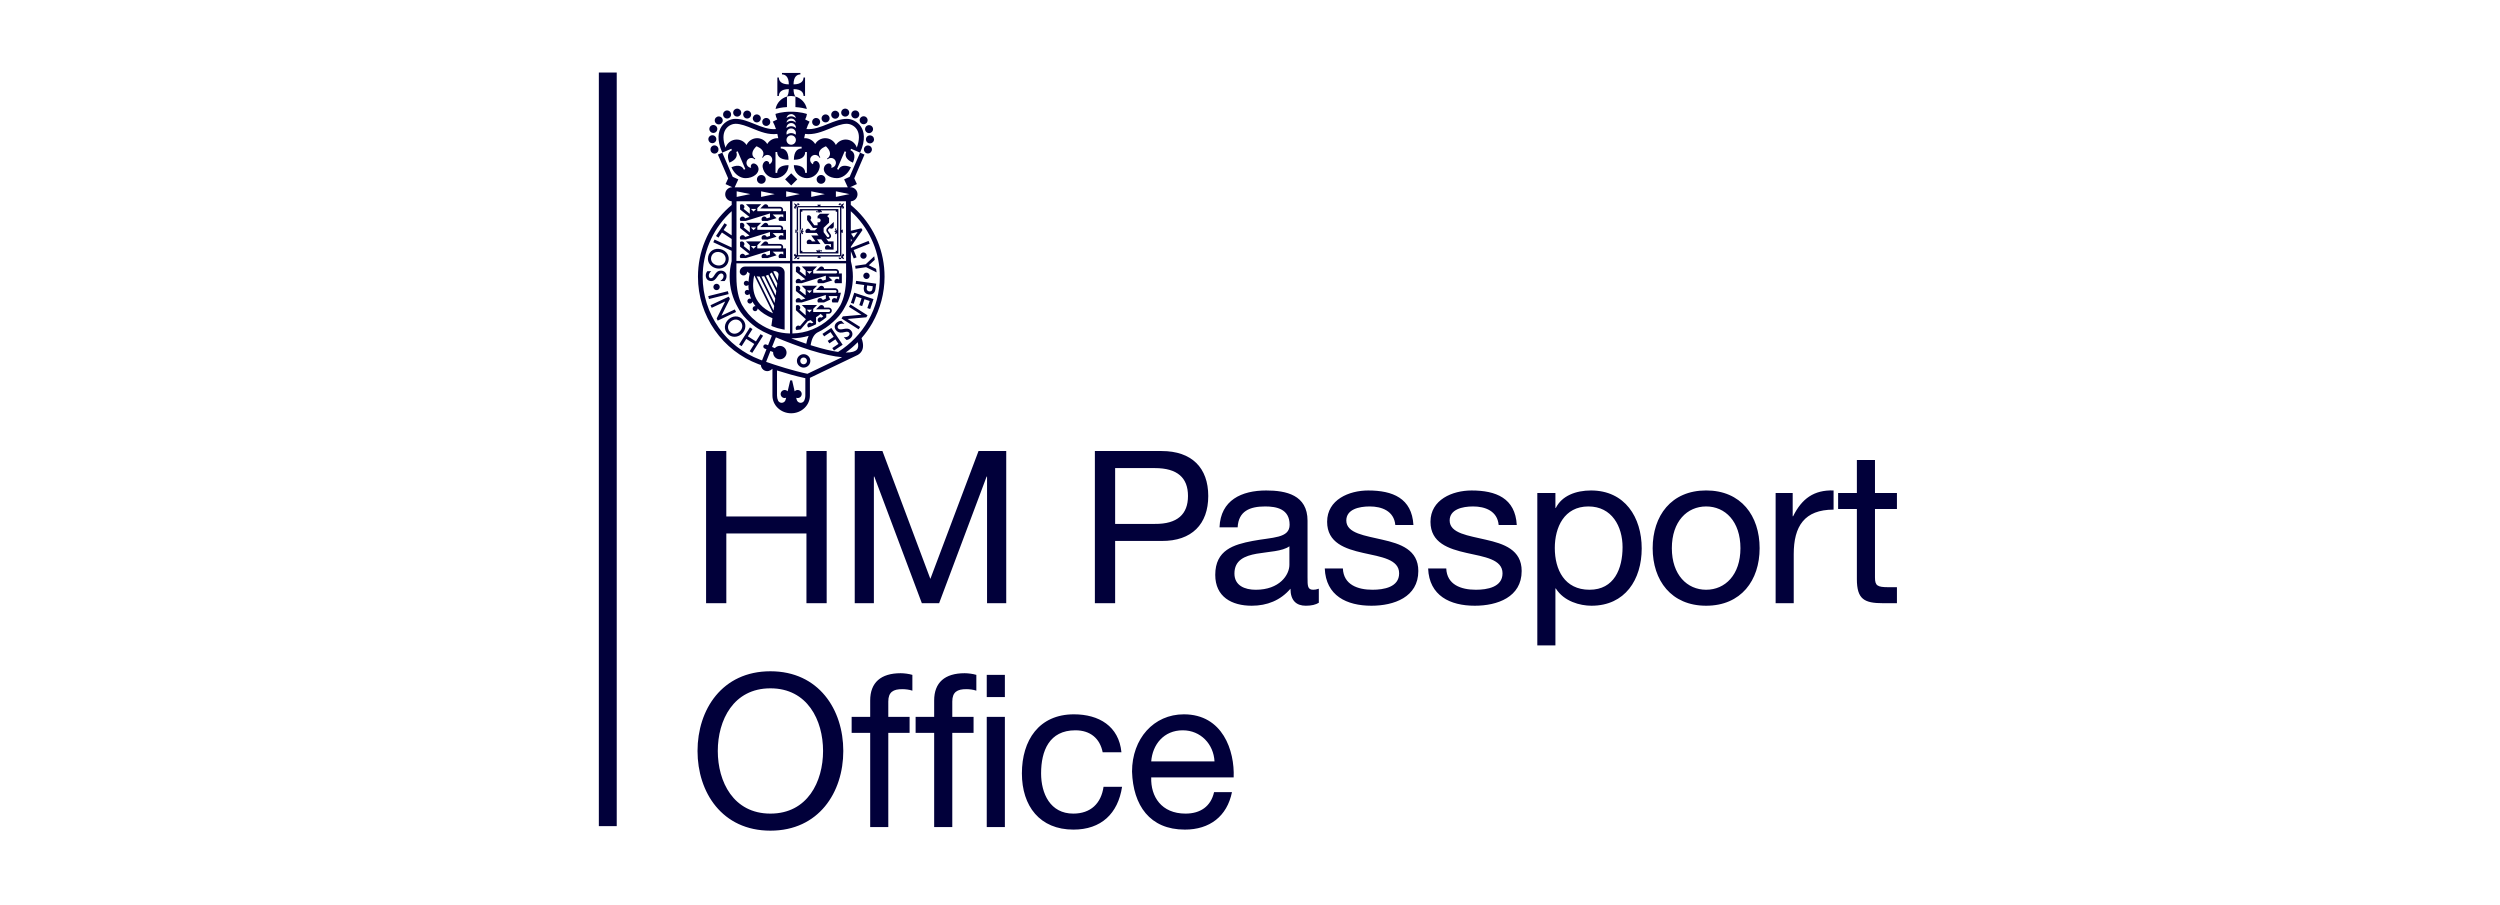 <svg width="199" height="72" viewBox="0 0 199 72" fill="none" xmlns="http://www.w3.org/2000/svg" style="filter: brightness(0) invert(1);">
<g clip-path="url(#clip0_1912_40236)">
<path d="M47.668 65.762H49.092V5.775H47.668V65.762Z" fill="#01003A"/>
<path d="M63.819 18.188C63.827 18.196 63.834 18.206 63.834 18.215C63.834 18.22 63.833 18.224 63.831 18.229C63.83 18.233 63.827 18.237 63.824 18.24C63.821 18.243 63.817 18.246 63.813 18.247C63.809 18.249 63.804 18.25 63.8 18.25C63.795 18.25 63.79 18.249 63.786 18.247C63.782 18.246 63.778 18.243 63.775 18.24C63.772 18.237 63.769 18.233 63.767 18.229C63.766 18.224 63.765 18.22 63.765 18.215V18.25C63.765 18.294 63.8 18.331 63.841 18.331C63.863 18.331 63.883 18.322 63.898 18.307C63.913 18.292 63.922 18.271 63.922 18.25C63.921 18.229 63.913 18.209 63.898 18.194C63.883 18.18 63.862 18.171 63.841 18.171C63.841 18.171 63.839 18.174 63.836 18.174L63.819 18.188ZM63.819 18.628C63.827 18.62 63.834 18.611 63.834 18.601C63.834 18.596 63.833 18.592 63.831 18.587C63.83 18.583 63.827 18.579 63.824 18.576C63.821 18.573 63.817 18.57 63.813 18.569C63.809 18.567 63.804 18.566 63.8 18.566C63.78 18.566 63.765 18.581 63.765 18.599V18.566C63.765 18.522 63.8 18.488 63.841 18.488C63.885 18.488 63.922 18.522 63.922 18.566C63.921 18.587 63.913 18.607 63.898 18.622C63.883 18.637 63.862 18.645 63.841 18.645C63.841 18.645 63.839 18.642 63.836 18.642L63.819 18.628ZM63.971 18.429V18.39L63.844 18.328V18.488L63.971 18.429ZM63.716 18.257H63.849V18.564H63.716V18.257ZM63.311 18.407V18.267L63.475 18.338L63.478 18.407L63.481 18.422L63.527 18.397L63.486 18.436L63.495 18.444L63.476 18.473L63.311 18.547L63.311 18.407ZM66.574 18.189C66.566 18.195 66.562 18.205 66.561 18.215C66.561 18.22 66.562 18.224 66.564 18.229C66.566 18.233 66.568 18.237 66.571 18.24C66.575 18.243 66.578 18.246 66.583 18.247C66.587 18.249 66.591 18.25 66.596 18.25C66.6 18.25 66.605 18.249 66.609 18.247C66.613 18.246 66.617 18.243 66.62 18.24C66.624 18.237 66.626 18.233 66.628 18.229C66.629 18.224 66.63 18.22 66.63 18.215V18.25C66.63 18.26 66.629 18.271 66.625 18.28C66.621 18.29 66.615 18.299 66.608 18.307C66.6 18.314 66.592 18.32 66.582 18.324C66.573 18.328 66.562 18.331 66.552 18.331C66.531 18.33 66.511 18.321 66.496 18.306C66.481 18.291 66.473 18.271 66.473 18.25C66.473 18.208 66.51 18.171 66.552 18.171C66.554 18.171 66.557 18.174 66.559 18.174L66.574 18.189ZM66.574 18.628C66.566 18.621 66.562 18.611 66.561 18.601C66.561 18.596 66.562 18.592 66.564 18.587C66.566 18.583 66.568 18.579 66.571 18.576C66.575 18.573 66.578 18.57 66.583 18.569C66.587 18.567 66.591 18.566 66.596 18.566C66.615 18.566 66.63 18.581 66.63 18.599V18.566C66.63 18.556 66.628 18.546 66.624 18.536C66.621 18.527 66.615 18.518 66.608 18.511C66.6 18.503 66.591 18.497 66.582 18.494C66.572 18.49 66.562 18.488 66.552 18.488C66.531 18.488 66.511 18.496 66.496 18.511C66.482 18.526 66.473 18.546 66.473 18.566C66.473 18.608 66.51 18.645 66.552 18.645C66.554 18.645 66.557 18.642 66.559 18.642L66.574 18.628ZM66.421 18.429V18.39L66.552 18.328V18.488L66.421 18.429ZM66.679 18.257H66.547V18.564H66.679V18.257ZM67.084 18.407V18.267L66.92 18.338L66.917 18.407L66.915 18.422L66.866 18.397L66.907 18.436L66.9 18.444L66.92 18.473L67.084 18.547L67.084 18.407ZM65.415 20.013C65.412 20.009 65.408 20.006 65.403 20.003C65.398 20.001 65.393 20 65.388 20C65.379 20.001 65.371 20.005 65.364 20.011C65.358 20.017 65.354 20.026 65.354 20.035C65.353 20.039 65.354 20.044 65.356 20.048C65.358 20.052 65.36 20.056 65.363 20.059C65.367 20.062 65.37 20.065 65.375 20.067C65.379 20.068 65.383 20.069 65.388 20.069H65.354C65.343 20.069 65.333 20.067 65.323 20.063C65.314 20.059 65.305 20.054 65.298 20.046C65.29 20.039 65.284 20.03 65.281 20.021C65.277 20.011 65.275 20.001 65.275 19.99C65.275 19.98 65.277 19.97 65.281 19.96C65.285 19.951 65.29 19.942 65.298 19.934C65.305 19.927 65.314 19.921 65.323 19.918C65.333 19.914 65.343 19.912 65.354 19.912C65.364 19.912 65.374 19.914 65.384 19.918C65.393 19.921 65.402 19.927 65.409 19.934C65.417 19.942 65.422 19.951 65.426 19.96C65.43 19.97 65.432 19.98 65.432 19.99V19.998L65.415 20.013ZM64.978 20.013C64.981 20.009 64.984 20.006 64.989 20.003C64.993 20.001 64.998 20 65.002 20C65.022 20 65.039 20.017 65.039 20.035C65.04 20.039 65.039 20.044 65.037 20.048C65.035 20.052 65.033 20.056 65.03 20.059C65.026 20.063 65.022 20.065 65.018 20.067C65.014 20.069 65.009 20.069 65.005 20.069H65.039C65.05 20.069 65.06 20.067 65.07 20.063C65.079 20.059 65.088 20.054 65.095 20.046C65.103 20.039 65.109 20.03 65.112 20.021C65.116 20.011 65.118 20.001 65.118 19.99C65.118 19.98 65.116 19.97 65.112 19.96C65.108 19.951 65.103 19.942 65.095 19.934C65.088 19.927 65.079 19.921 65.07 19.918C65.06 19.914 65.05 19.912 65.039 19.912C65.029 19.912 65.019 19.913 65.009 19.917C64.999 19.921 64.991 19.927 64.983 19.934C64.976 19.942 64.97 19.951 64.966 19.96C64.963 19.97 64.96 19.98 64.961 19.99V19.998L64.978 20.013ZM65.177 19.863H65.216L65.275 19.99H65.118L65.177 19.863ZM65.042 20.12H65.349V19.985H65.042V20.12ZM65.197 20.528H65.336L65.265 20.361L65.199 20.358H65.182L65.209 20.312L65.169 20.351L65.162 20.341L65.13 20.364L65.059 20.528L65.197 20.528ZM64.978 16.804C64.983 16.811 64.993 16.818 65.002 16.818C65.022 16.818 65.037 16.801 65.037 16.782C65.037 16.764 65.022 16.75 65.005 16.747H65.039C65.083 16.747 65.118 16.784 65.118 16.826C65.118 16.836 65.116 16.847 65.112 16.856C65.109 16.866 65.103 16.875 65.096 16.883C65.088 16.89 65.079 16.896 65.07 16.9C65.06 16.904 65.05 16.907 65.039 16.907C65.029 16.907 65.019 16.904 65.009 16.9C64.999 16.896 64.991 16.89 64.983 16.883C64.976 16.875 64.97 16.866 64.966 16.857C64.962 16.847 64.96 16.836 64.961 16.826V16.821L64.978 16.804ZM65.415 16.804C65.408 16.811 65.4 16.818 65.388 16.818C65.368 16.818 65.354 16.801 65.354 16.782C65.354 16.764 65.368 16.75 65.388 16.747H65.354C65.333 16.747 65.313 16.756 65.298 16.77C65.284 16.785 65.275 16.805 65.275 16.826C65.275 16.87 65.309 16.907 65.354 16.907C65.375 16.906 65.394 16.897 65.409 16.882C65.424 16.867 65.432 16.847 65.432 16.826V16.821L65.415 16.804ZM65.216 16.956H65.177L65.118 16.826H65.275L65.216 16.956ZM65.346 16.693H65.039V16.828H65.346V16.693ZM66.974 16.556C66.974 16.544 66.979 16.532 66.987 16.523C66.996 16.514 67.008 16.509 67.02 16.509C67.048 16.509 67.069 16.529 67.069 16.556C67.069 16.563 67.067 16.571 67.063 16.577C67.059 16.584 67.054 16.589 67.047 16.593V16.61C67.06 16.612 67.07 16.617 67.082 16.617C67.109 16.615 67.135 16.603 67.154 16.583C67.173 16.562 67.184 16.536 67.184 16.508C67.184 16.48 67.173 16.453 67.154 16.433C67.135 16.413 67.109 16.401 67.082 16.399C67.068 16.398 67.053 16.401 67.04 16.407C67.027 16.412 67.015 16.42 67.005 16.43C66.995 16.44 66.987 16.452 66.982 16.465C66.977 16.478 66.974 16.492 66.974 16.506V16.558V16.556ZM66.817 16.401C66.844 16.401 66.866 16.379 66.866 16.354C66.866 16.341 66.861 16.329 66.851 16.32C66.842 16.311 66.83 16.305 66.817 16.305C66.809 16.305 66.802 16.307 66.796 16.311C66.79 16.314 66.784 16.319 66.78 16.325H66.765C66.76 16.315 66.758 16.304 66.758 16.293C66.758 16.232 66.807 16.183 66.868 16.183C66.896 16.184 66.922 16.197 66.941 16.217C66.96 16.237 66.97 16.264 66.97 16.292C66.97 16.32 66.96 16.346 66.941 16.367C66.922 16.387 66.896 16.399 66.868 16.401L66.817 16.401ZM66.92 16.426L66.944 16.45L66.942 16.517L67.084 16.497L67.082 16.401L67.185 16.21L67.16 16.185L66.976 16.291H66.868V16.443L66.922 16.423M66.971 20.261C66.971 20.287 66.993 20.31 67.018 20.31C67.031 20.31 67.043 20.305 67.053 20.295C67.062 20.286 67.067 20.274 67.067 20.261C67.067 20.253 67.065 20.246 67.062 20.24C67.059 20.233 67.053 20.228 67.047 20.224V20.207C67.058 20.203 67.069 20.202 67.079 20.201C67.138 20.201 67.187 20.25 67.187 20.309C67.187 20.371 67.138 20.418 67.079 20.418C67.065 20.418 67.051 20.415 67.038 20.41C67.025 20.404 67.013 20.396 67.003 20.386C66.993 20.376 66.985 20.364 66.98 20.351C66.974 20.338 66.971 20.324 66.972 20.309V20.26M66.817 20.415C66.844 20.415 66.863 20.437 66.863 20.464C66.863 20.477 66.858 20.488 66.85 20.497C66.841 20.506 66.829 20.511 66.817 20.511C66.809 20.511 66.802 20.509 66.796 20.506C66.789 20.502 66.784 20.497 66.78 20.491H66.763C66.757 20.508 66.756 20.525 66.759 20.542C66.762 20.559 66.768 20.575 66.778 20.588C66.788 20.602 66.801 20.614 66.817 20.622C66.832 20.629 66.849 20.634 66.866 20.634C66.894 20.632 66.919 20.619 66.938 20.599C66.957 20.579 66.968 20.552 66.968 20.524C66.968 20.497 66.957 20.47 66.938 20.45C66.919 20.429 66.894 20.417 66.866 20.415L66.814 20.418C66.814 20.418 66.814 20.415 66.817 20.415M66.92 20.39L66.944 20.366L66.939 20.3L67.082 20.322L67.079 20.415L67.183 20.607L67.158 20.631L66.976 20.526H66.868V20.373L66.92 20.395M63.421 20.261C63.421 20.274 63.416 20.286 63.407 20.295C63.398 20.305 63.385 20.31 63.372 20.31C63.345 20.31 63.326 20.287 63.326 20.261C63.326 20.246 63.333 20.231 63.345 20.224V20.207C63.329 20.201 63.312 20.2 63.295 20.203C63.278 20.205 63.262 20.212 63.248 20.222C63.234 20.232 63.223 20.245 63.215 20.261C63.207 20.276 63.203 20.293 63.203 20.31C63.203 20.371 63.252 20.417 63.311 20.417C63.372 20.417 63.421 20.371 63.421 20.309V20.261ZM63.576 20.415C63.563 20.415 63.55 20.421 63.541 20.43C63.532 20.439 63.527 20.451 63.527 20.464C63.527 20.489 63.549 20.511 63.576 20.511C63.583 20.511 63.59 20.509 63.597 20.506C63.603 20.502 63.609 20.497 63.613 20.491H63.63C63.635 20.508 63.637 20.525 63.634 20.542C63.631 20.559 63.624 20.575 63.614 20.588C63.605 20.602 63.591 20.614 63.576 20.622C63.561 20.629 63.544 20.634 63.527 20.634C63.499 20.632 63.473 20.619 63.454 20.599C63.435 20.579 63.425 20.552 63.425 20.524C63.425 20.497 63.435 20.47 63.454 20.45C63.473 20.429 63.499 20.417 63.527 20.415L63.576 20.418V20.415M63.473 20.39L63.448 20.366L63.451 20.3L63.311 20.322V20.415L63.208 20.607L63.232 20.631L63.417 20.526H63.525V20.373L63.473 20.395M63.421 16.556C63.421 16.529 63.399 16.509 63.372 16.509C63.366 16.509 63.36 16.51 63.354 16.512C63.349 16.515 63.343 16.518 63.339 16.522C63.335 16.527 63.331 16.532 63.329 16.538C63.327 16.543 63.325 16.549 63.326 16.556C63.326 16.573 63.333 16.585 63.345 16.593V16.61C63.336 16.612 63.323 16.617 63.311 16.617C63.283 16.615 63.257 16.603 63.238 16.583C63.219 16.562 63.209 16.536 63.209 16.508C63.209 16.48 63.219 16.453 63.238 16.433C63.257 16.413 63.283 16.401 63.311 16.399C63.373 16.399 63.421 16.448 63.421 16.506V16.558V16.556ZM63.576 16.401C63.549 16.401 63.527 16.379 63.527 16.354C63.527 16.341 63.532 16.329 63.542 16.32C63.551 16.311 63.563 16.305 63.576 16.305C63.591 16.305 63.605 16.312 63.613 16.325H63.63C63.635 16.309 63.637 16.291 63.634 16.274C63.631 16.258 63.624 16.242 63.614 16.228C63.605 16.214 63.591 16.203 63.576 16.195C63.561 16.187 63.544 16.183 63.527 16.183C63.5 16.185 63.474 16.197 63.456 16.218C63.437 16.238 63.427 16.264 63.427 16.292C63.427 16.319 63.437 16.346 63.456 16.366C63.474 16.386 63.5 16.399 63.527 16.401H63.576ZM63.473 16.425L63.448 16.45L63.451 16.516L63.311 16.497V16.401L63.208 16.209L63.232 16.185L63.417 16.291H63.525V16.443L63.473 16.423M65.199 16.291H65.059L65.13 16.457H65.197L65.214 16.46L65.187 16.506L65.226 16.467L65.233 16.475L65.265 16.455L65.337 16.291H65.199ZM68.201 11.751C68.142 11.564 68.024 11.401 67.866 11.285C67.707 11.17 67.516 11.107 67.32 11.107C67.163 11.108 67.009 11.148 66.871 11.223C66.734 11.3 66.618 11.409 66.534 11.542C66.474 11.41 66.384 11.294 66.271 11.204C66.158 11.113 66.026 11.05 65.884 11.019C65.692 10.978 65.492 10.999 65.312 11.08C65.133 11.16 64.984 11.295 64.887 11.466C64.806 11.324 64.689 11.207 64.547 11.125C64.406 11.043 64.245 11 64.082 10.999C64.057 10.999 64.035 10.999 64.011 11.002C64.03 10.887 64.052 10.774 64.082 10.659C64.777 10.752 65.425 10.489 66.053 10.234C66.532 10.04 66.986 9.853 67.416 9.853C67.588 9.853 67.973 9.946 68.204 10.303C68.427 10.649 68.425 11.145 68.201 11.751M63.355 10.197C63.253 10.1 63.117 10.047 62.977 10.047C62.835 10.047 62.704 10.101 62.609 10.192C62.606 10.185 62.606 10.175 62.606 10.167C62.606 9.961 62.773 9.794 62.982 9.794C63.188 9.794 63.355 9.961 63.355 10.167L63.355 10.197ZM63.33 10.725C63.232 10.641 63.106 10.595 62.977 10.595C62.847 10.595 62.722 10.641 62.623 10.725C62.61 10.684 62.604 10.64 62.604 10.597C62.604 10.391 62.771 10.224 62.977 10.224C63.037 10.224 63.097 10.238 63.15 10.265C63.204 10.293 63.25 10.333 63.284 10.382C63.319 10.431 63.341 10.488 63.349 10.548C63.357 10.608 63.351 10.668 63.33 10.725ZM62.977 11.52C62.928 11.52 62.879 11.511 62.834 11.492C62.788 11.473 62.747 11.445 62.712 11.41C62.678 11.375 62.65 11.334 62.632 11.288C62.613 11.243 62.603 11.194 62.604 11.145C62.604 10.938 62.771 10.771 62.977 10.771C63.186 10.771 63.353 10.938 63.353 11.145C63.353 11.353 63.186 11.52 62.977 11.52ZM62.977 9.436C63.168 9.436 63.326 9.578 63.35 9.765C63.248 9.671 63.115 9.619 62.977 9.62C62.835 9.62 62.704 9.674 62.606 9.765C62.617 9.674 62.66 9.59 62.729 9.53C62.797 9.469 62.886 9.436 62.977 9.436ZM62.977 9.082C63.166 9.082 63.323 9.222 63.348 9.404C63.246 9.312 63.114 9.26 62.977 9.259C62.835 9.259 62.704 9.315 62.606 9.404C62.619 9.315 62.664 9.233 62.732 9.174C62.8 9.115 62.887 9.083 62.977 9.082ZM61.877 11C61.531 11 61.231 11.189 61.072 11.466C60.987 11.318 60.863 11.196 60.714 11.114C60.565 11.032 60.395 10.992 60.225 11C60.054 11.008 59.89 11.063 59.748 11.159C59.607 11.254 59.495 11.387 59.424 11.542C59.341 11.409 59.225 11.299 59.088 11.223C58.951 11.147 58.796 11.107 58.639 11.108C58.442 11.108 58.251 11.171 58.092 11.287C57.933 11.403 57.815 11.566 57.755 11.754C57.532 11.147 57.532 10.649 57.755 10.303C57.983 9.947 58.371 9.853 58.54 9.853C58.973 9.853 59.424 10.04 59.906 10.234C60.532 10.489 61.18 10.752 61.877 10.659C61.904 10.774 61.929 10.887 61.948 11.002C61.924 10.999 61.902 11 61.877 11ZM68.535 10.086C68.253 9.654 67.769 9.46 67.416 9.46C66.91 9.46 66.397 9.667 65.903 9.868C65.344 10.094 64.769 10.327 64.19 10.273C64.261 10.057 64.347 9.856 64.443 9.682L64.091 9.509C64.164 9.374 64.212 9.227 64.234 9.075C64.192 9.058 63.726 8.891 62.957 8.891C62.194 8.891 61.759 9.058 61.725 9.072C61.745 9.23 61.794 9.375 61.865 9.509L61.516 9.681C61.612 9.856 61.698 10.057 61.767 10.273C61.19 10.327 60.613 10.094 60.056 9.868C59.559 9.667 59.049 9.46 58.541 9.46C58.187 9.46 57.703 9.654 57.424 10.086C57.193 10.445 57.018 11.095 57.502 12.168L57.492 12.151L58.212 11.842L58.261 11.957C58.025 12.06 57.799 12.333 58.064 12.949C58.681 12.684 58.705 12.33 58.604 12.095L58.72 12.043L59.329 13.457L59.213 13.509C59.11 13.271 58.835 13.047 58.221 13.313C58.487 13.926 58.968 14.182 59.336 14.182C59.972 14.182 60.441 13.784 60.375 13.389C60.323 13.094 60.056 12.991 59.952 13.01C59.825 13.035 59.746 13.165 59.766 13.266C59.771 13.29 59.78 13.31 59.793 13.33L59.776 13.354C59.713 13.349 59.653 13.329 59.6 13.295C59.547 13.262 59.503 13.216 59.472 13.162C59.44 13.108 59.422 13.047 59.419 12.985C59.415 12.923 59.427 12.86 59.453 12.803C59.479 12.746 59.518 12.697 59.567 12.658C59.617 12.619 59.674 12.593 59.736 12.581C59.797 12.57 59.861 12.573 59.92 12.591C59.98 12.609 60.035 12.641 60.08 12.684L60.122 12.62C60.063 12.589 60.012 12.546 59.973 12.493C59.933 12.439 59.906 12.378 59.894 12.313C59.83 11.974 60.21 11.648 60.215 11.645C60.222 11.645 60.696 11.81 60.763 12.146C60.774 12.212 60.771 12.28 60.754 12.344C60.736 12.409 60.705 12.469 60.662 12.52L60.726 12.561C60.775 12.451 60.878 12.362 61.008 12.338C61.11 12.319 61.215 12.341 61.301 12.399C61.386 12.458 61.445 12.548 61.465 12.649C61.481 12.733 61.469 12.819 61.431 12.896C61.394 12.972 61.332 13.034 61.256 13.072L61.231 13.055C61.236 13.032 61.236 13.009 61.231 12.986C61.212 12.885 61.091 12.792 60.964 12.817C60.861 12.836 60.655 13.033 60.711 13.325C60.806 13.823 61.222 14.182 61.73 14.182C62.238 14.182 62.766 13.762 62.766 13.146C62.044 13.146 61.867 13.482 61.867 13.762H61.73V12.1H61.867C61.867 12.38 62.044 12.718 62.766 12.718C62.766 11.997 62.427 11.82 62.147 11.82V11.682H63.809V11.82C63.532 11.82 63.193 11.997 63.193 12.718C63.915 12.718 64.092 12.38 64.092 12.1H64.227V13.762H64.092C64.092 13.482 63.915 13.145 63.193 13.145C63.193 13.762 63.721 14.181 64.227 14.181C64.735 14.181 65.152 13.823 65.245 13.325C65.302 13.033 65.096 12.836 64.995 12.817C64.865 12.792 64.744 12.885 64.725 12.986C64.722 13.011 64.722 13.033 64.728 13.055L64.703 13.072C64.627 13.034 64.566 12.972 64.527 12.896C64.489 12.82 64.477 12.733 64.492 12.649C64.511 12.547 64.571 12.457 64.657 12.399C64.743 12.34 64.849 12.318 64.951 12.338C65.013 12.35 65.071 12.377 65.121 12.416C65.17 12.455 65.21 12.506 65.236 12.564L65.297 12.52C65.253 12.469 65.221 12.409 65.203 12.345C65.186 12.28 65.184 12.212 65.197 12.146C65.26 11.81 65.736 11.645 65.742 11.645C65.747 11.648 66.129 11.974 66.063 12.313C66.051 12.379 66.023 12.441 65.983 12.494C65.943 12.548 65.892 12.592 65.832 12.623L65.874 12.686C65.919 12.642 65.975 12.608 66.035 12.59C66.096 12.572 66.16 12.569 66.223 12.581C66.434 12.62 66.574 12.826 66.532 13.037C66.517 13.121 66.474 13.198 66.411 13.255C66.348 13.312 66.268 13.347 66.183 13.354L66.166 13.33C66.178 13.31 66.187 13.288 66.191 13.266C66.21 13.165 66.135 13.035 66.004 13.01C65.904 12.991 65.634 13.094 65.582 13.389C65.516 13.784 65.987 14.182 66.623 14.182C66.989 14.182 67.47 13.926 67.735 13.312C67.121 13.047 66.846 13.271 66.746 13.509L66.628 13.457L67.237 12.043L67.355 12.095C67.251 12.33 67.278 12.684 67.892 12.949C68.157 12.333 67.934 12.06 67.696 11.957L67.748 11.842L68.464 12.151L68.457 12.168C68.941 11.095 68.766 10.445 68.535 10.086ZM67.742 18.598C67.784 18.588 68.189 18.488 68.263 18.47C68.219 18.532 67.981 18.878 67.956 18.915C67.885 18.809 67.814 18.703 67.742 18.598ZM67.809 19.126C67.804 19.131 67.772 19.182 67.728 19.246V19.003C67.772 19.069 67.806 19.119 67.809 19.126ZM66.714 28.013C66.206 27.942 65.535 27.792 64.647 27.515C64.607 27.503 64.568 27.488 64.526 27.476C64.61 26.955 64.784 26.631 65.061 26.469C65.518 26.253 65.94 25.969 66.311 25.627C66.633 25.332 66.964 24.989 67.224 24.49C67.661 23.743 67.89 22.893 67.89 22.028C67.89 21.603 67.836 21.186 67.73 20.783L67.728 19.998L67.958 20.574L68.182 20.486C68.182 20.486 67.961 19.934 67.948 19.904C67.981 19.89 69.225 19.394 69.225 19.394L69.137 19.175L69.12 19.183L67.728 19.737V19.642L68.656 18.309L68.562 18.171L68.55 18.174L67.725 18.37L67.723 16.811C67.808 16.887 67.89 16.966 67.971 17.044C69.301 18.377 70.035 20.147 70.035 22.03C70.035 23.258 69.714 24.468 69.107 25.529C68.525 26.541 67.703 27.394 66.714 28.013ZM68.182 27.856C68.069 27.959 67.826 28.07 67.315 28.063C67.659 27.816 67.981 27.54 68.277 27.238C68.349 27.522 68.317 27.729 68.182 27.856ZM64.271 29.754C63.117 29.513 61.774 29.079 60.983 28.804C61.06 28.613 61.192 28.281 61.327 27.935L61.543 28.026C61.541 28.04 61.541 28.053 61.541 28.067C61.541 28.362 61.781 28.6 62.076 28.6C62.146 28.6 62.215 28.587 62.28 28.56C62.344 28.533 62.403 28.494 62.453 28.444C62.502 28.395 62.541 28.336 62.568 28.271C62.595 28.207 62.609 28.137 62.609 28.067C62.609 27.773 62.37 27.532 62.076 27.532C62.001 27.532 61.926 27.548 61.858 27.579C61.789 27.61 61.728 27.655 61.678 27.712L61.455 27.616C61.577 27.309 61.691 27.024 61.759 26.85C62.544 27.183 63.564 27.576 64.533 27.881C65.559 28.2 66.387 28.384 67.03 28.433C66.11 28.873 65.19 29.313 64.271 29.754ZM64.104 31.488C64.104 31.632 64.071 31.775 64.008 31.905C63.952 32 63.848 32.064 63.73 32.064C63.662 32.064 63.596 32.042 63.541 32.002C63.486 31.962 63.445 31.905 63.424 31.841C63.407 31.782 63.391 31.722 63.377 31.662C63.421 31.679 63.468 31.686 63.515 31.683C63.562 31.68 63.608 31.667 63.65 31.644C63.691 31.622 63.727 31.59 63.755 31.552C63.782 31.514 63.801 31.47 63.81 31.423C63.819 31.377 63.817 31.329 63.806 31.284C63.794 31.238 63.772 31.195 63.742 31.159C63.712 31.123 63.674 31.093 63.631 31.073C63.589 31.053 63.542 31.043 63.495 31.043C63.399 31.043 63.313 31.082 63.254 31.151C63.156 30.731 63.053 30.279 63.053 30.279H62.901C62.901 30.279 62.798 30.729 62.697 31.148C62.661 31.109 62.616 31.079 62.566 31.061C62.516 31.044 62.462 31.039 62.409 31.047C62.356 31.056 62.306 31.077 62.264 31.11C62.222 31.142 62.188 31.184 62.167 31.233C62.145 31.282 62.136 31.335 62.14 31.389C62.144 31.442 62.162 31.493 62.191 31.538C62.22 31.582 62.259 31.619 62.306 31.645C62.353 31.67 62.405 31.684 62.459 31.684C62.501 31.684 62.54 31.676 62.577 31.662C62.552 31.753 62.535 31.819 62.528 31.841C62.507 31.906 62.466 31.963 62.411 32.003C62.355 32.043 62.289 32.065 62.221 32.064C62.164 32.064 62.108 32.049 62.059 32.02C62.01 31.992 61.969 31.951 61.941 31.902C61.881 31.772 61.85 31.631 61.85 31.487V29.489C62.52 29.702 63.33 29.938 64.104 30.105V31.488ZM60.659 28.689C60.593 28.664 60.536 28.645 60.487 28.625C59.165 28.125 58.023 27.239 57.212 26.081C56.377 24.896 55.93 23.481 55.933 22.031C55.933 20.147 56.667 18.377 57.998 17.044C58.079 16.966 58.16 16.887 58.243 16.811L58.241 18.736L57.597 18.309C57.615 18.282 57.87 17.899 57.87 17.899L57.671 17.766L57.662 17.781L56.994 18.785L57.193 18.917C57.193 18.917 57.448 18.534 57.465 18.507C57.482 18.52 57.912 18.804 58.241 19.023L58.238 19.698L56.878 19.067L56.871 19.084L56.778 19.283L58.238 19.963V20.791C58.132 21.195 58.078 21.61 58.079 22.028C58.079 22.917 58.317 23.751 58.734 24.473C59.004 24.994 59.353 25.352 59.689 25.656C59.834 25.789 59.984 25.909 60.141 26.022C60.153 26.029 60.166 26.039 60.178 26.047C60.195 26.059 60.215 26.071 60.232 26.084C60.254 26.101 60.276 26.113 60.298 26.128C60.305 26.133 60.315 26.14 60.323 26.145C60.448 26.226 60.578 26.302 60.711 26.371L60.708 26.373C60.89 26.464 61.143 26.582 61.442 26.715L61.138 27.483L60.998 27.424C60.956 27.407 60.908 27.406 60.866 27.423C60.824 27.44 60.79 27.473 60.772 27.515C60.754 27.557 60.754 27.604 60.771 27.647C60.788 27.689 60.821 27.723 60.863 27.741L61.01 27.802L60.659 28.689ZM58.619 20.96H62.886V26.545C62.012 26.527 61.163 26.255 60.441 25.762H60.436L60.357 25.706L60.328 25.684C60.31 25.671 60.293 25.658 60.276 25.644C60.252 25.63 60.23 25.61 60.207 25.595C60.203 25.59 60.2 25.585 60.193 25.583C59.732 25.221 59.346 24.772 59.056 24.262C58.793 23.744 58.619 23.047 58.619 22.025L58.619 20.96ZM58.622 19.75L58.627 16.023H62.886V20.768H58.619L58.622 19.75ZM58.639 15.228L59.719 15.451L58.639 15.674V15.228ZM60.583 15.228L61.663 15.451L60.583 15.674V15.228ZM62.579 15.228L63.657 15.451L62.579 15.674V15.228ZM64.573 15.228L65.653 15.451L64.573 15.674V15.228ZM63.075 20.769V16.023H67.34L67.345 19.75L67.347 20.768L63.075 20.769ZM64.369 26.732C64.285 26.909 64.222 27.12 64.178 27.363C63.776 27.227 63.377 27.084 62.982 26.931H62.984C63.466 26.931 63.93 26.862 64.369 26.732ZM63.075 26.545V20.96H67.347L67.35 22.025C67.35 23.061 67.168 23.764 66.9 24.287C66.679 24.668 66.404 25.015 66.083 25.318C66.061 25.337 66.041 25.355 66.021 25.374C65.213 26.108 64.167 26.523 63.075 26.545M66.537 15.228L67.617 15.451L66.537 15.674V15.228ZM70.411 22.03C70.411 20.047 69.638 18.181 68.236 16.779C68.072 16.616 67.901 16.46 67.723 16.312V16.023C67.867 16.017 68.002 15.956 68.102 15.852C68.202 15.748 68.258 15.61 68.258 15.466C68.258 15.317 68.199 15.174 68.093 15.069C67.988 14.963 67.845 14.904 67.696 14.904C67.683 14.904 67.671 14.906 67.659 14.906L68.209 14.653L68 14.197L68.815 12.304L68.462 12.154L67.634 14.074L67.193 14.278L67.482 14.909H58.48L58.769 14.278L58.322 14.074L57.495 12.154L57.144 12.304L57.962 14.199L57.753 14.654L58.298 14.906C58.295 14.906 58.29 14.904 58.285 14.904C57.976 14.904 57.726 15.154 57.726 15.466C57.726 15.761 57.954 16.001 58.244 16.023V16.313C58.069 16.46 57.898 16.615 57.733 16.78C56.329 18.181 55.558 20.047 55.558 22.031C55.558 23.568 56.025 25.043 56.906 26.298C57.76 27.518 58.962 28.452 60.355 28.979C60.362 28.981 60.439 29.008 60.564 29.055C60.574 29.253 60.701 29.44 60.9 29.511C60.998 29.547 61.104 29.552 61.204 29.525C61.305 29.499 61.395 29.443 61.462 29.364C61.47 29.367 61.477 29.369 61.485 29.371V31.488C61.485 32.266 62.155 32.897 62.977 32.897C63.797 32.897 64.468 32.266 64.468 31.488V30.078L68.118 28.33C68.246 28.281 68.354 28.217 68.44 28.136C68.732 27.871 68.778 27.459 68.577 26.916C68.901 26.545 69.189 26.143 69.434 25.716C70.074 24.593 70.411 23.323 70.411 22.03ZM56.614 20.455C56.648 20.319 56.729 20.204 56.847 20.133C56.977 20.054 57.141 20.035 57.309 20.074C57.475 20.116 57.611 20.212 57.689 20.342C57.76 20.459 57.78 20.597 57.748 20.734C57.674 21.031 57.375 21.194 57.053 21.115C56.724 21.031 56.538 20.756 56.614 20.455ZM56.992 21.351C57.22 21.41 57.458 21.378 57.645 21.265C57.817 21.161 57.932 21 57.981 20.798C58.033 20.59 58.006 20.388 57.903 20.216C57.789 20.03 57.596 19.892 57.367 19.836C56.901 19.72 56.484 19.956 56.375 20.398C56.36 20.462 56.352 20.527 56.351 20.592C56.351 20.727 56.388 20.855 56.459 20.973C56.572 21.157 56.766 21.297 56.992 21.351ZM57.093 22.031C57.185 21.893 57.274 21.766 57.416 21.766C57.458 21.768 57.505 21.788 57.537 21.82C57.576 21.861 57.596 21.915 57.596 21.982C57.593 22.117 57.517 22.239 57.37 22.34L57.323 22.372L57.674 22.374L57.679 22.369C57.785 22.249 57.834 22.119 57.834 21.962C57.835 21.909 57.826 21.855 57.807 21.806C57.787 21.756 57.758 21.711 57.721 21.672C57.64 21.589 57.522 21.544 57.392 21.542C57.1 21.54 56.975 21.736 56.864 21.91C56.781 22.038 56.709 22.148 56.587 22.148C56.545 22.148 56.506 22.131 56.476 22.102C56.437 22.063 56.417 22.006 56.42 21.94C56.42 21.827 56.474 21.719 56.582 21.621L56.614 21.589L56.302 21.586L56.297 21.593C56.221 21.694 56.182 21.807 56.179 21.92C56.179 22.055 56.221 22.168 56.3 22.252C56.376 22.33 56.486 22.372 56.614 22.372C56.854 22.374 56.979 22.193 57.093 22.031ZM57.191 22.642C57.138 22.601 57.071 22.582 57.004 22.59C56.937 22.599 56.876 22.635 56.835 22.689C56.795 22.743 56.777 22.811 56.786 22.878C56.795 22.944 56.831 23.004 56.884 23.044C56.91 23.065 56.94 23.08 56.972 23.088C57.004 23.097 57.038 23.099 57.07 23.094C57.12 23.087 57.167 23.066 57.205 23.033C57.242 23 57.269 22.957 57.282 22.908C57.295 22.86 57.293 22.809 57.277 22.761C57.261 22.714 57.231 22.672 57.191 22.642ZM57.939 23.177L57.922 23.182L56.376 23.572L56.435 23.803L57.998 23.411L57.939 23.177ZM58.492 24.631C58.492 24.631 57.51 25.092 57.424 25.131C57.465 25.046 58.099 23.793 58.099 23.793L58.013 23.612L57.998 23.619L56.555 24.297L56.651 24.503C56.651 24.503 57.64 24.039 57.726 23.997C57.682 24.083 57.048 25.35 57.048 25.35L57.129 25.522L58.587 24.834L58.492 24.631ZM59.086 25.983C59.076 26.136 59.002 26.285 58.872 26.398C58.622 26.622 58.288 26.619 58.082 26.388C58.036 26.338 58.001 26.278 57.978 26.214C57.955 26.149 57.945 26.081 57.949 26.013C57.957 25.86 58.033 25.713 58.163 25.598C58.29 25.485 58.445 25.428 58.597 25.436C58.665 25.44 58.731 25.458 58.793 25.488C58.854 25.517 58.908 25.559 58.953 25.61C59.047 25.716 59.093 25.848 59.086 25.983ZM59.331 25.993C59.344 25.794 59.277 25.608 59.138 25.453C58.796 25.067 58.305 25.141 57.998 25.416C57.819 25.576 57.714 25.782 57.701 26C57.689 26.199 57.758 26.391 57.9 26.551C58.195 26.882 58.686 26.897 59.037 26.582C59.214 26.425 59.319 26.212 59.331 25.993ZM60.171 27.179L59.53 26.771L59.898 26.192L59.695 26.062L59.685 26.079L58.831 27.427L59.035 27.554C59.035 27.554 59.383 27.002 59.403 26.975C59.43 26.992 60.017 27.363 60.043 27.38C60.026 27.41 59.675 27.959 59.675 27.959L59.879 28.09L60.741 26.727L60.539 26.597C60.539 26.597 60.188 27.149 60.171 27.179ZM66.159 26.113L65.467 26.577L65.602 26.776C65.602 26.776 66.083 26.452 66.11 26.435C66.127 26.46 66.346 26.786 66.363 26.811C66.336 26.83 65.886 27.132 65.886 27.132L66.021 27.331C66.021 27.331 66.471 27.029 66.498 27.009C66.515 27.037 66.726 27.351 66.743 27.375C66.716 27.395 66.25 27.707 66.25 27.707L66.385 27.906L67.075 27.442L66.174 26.103L66.159 26.113ZM67.139 26.189C66.976 26.219 66.822 26.248 66.724 26.148C66.674 26.099 66.638 25.976 66.748 25.868C66.844 25.775 66.986 25.743 67.161 25.775L67.217 25.784L66.972 25.534H66.962C66.805 25.549 66.677 25.605 66.566 25.713C66.528 25.75 66.497 25.794 66.475 25.843C66.454 25.892 66.442 25.945 66.441 25.998C66.439 26.113 66.49 26.231 66.581 26.322C66.785 26.531 67.013 26.482 67.215 26.437C67.364 26.405 67.495 26.378 67.578 26.465C67.61 26.496 67.624 26.533 67.624 26.575C67.624 26.629 67.598 26.685 67.551 26.732C67.47 26.811 67.355 26.847 67.21 26.843L67.165 26.84L67.381 27.061H67.391C67.509 27.047 67.619 26.995 67.706 26.914C67.801 26.82 67.853 26.71 67.853 26.597C67.856 26.484 67.809 26.378 67.718 26.288C67.551 26.113 67.333 26.155 67.139 26.189ZM67.686 24.25L67.575 24.422L68.572 25.055C68.474 25.063 67.092 25.183 67.092 25.183L66.986 25.35L68.346 26.214L68.467 26.027C68.467 26.027 67.546 25.441 67.465 25.391C67.561 25.382 68.958 25.257 68.958 25.257L69.056 25.099L67.696 24.235L67.686 24.25ZM67.993 23.317L67.73 24.108L67.956 24.183C67.956 24.183 68.14 23.631 68.15 23.599C68.182 23.609 68.553 23.734 68.582 23.744C68.572 23.776 68.4 24.289 68.4 24.289L68.629 24.365C68.629 24.365 68.798 23.85 68.811 23.818L69.228 23.958C69.218 23.99 69.039 24.522 69.039 24.522L69.267 24.599L69.53 23.808L67.998 23.3L67.993 23.317ZM69.473 22.784C69.471 22.814 69.444 23.005 69.444 23.005C69.414 23.204 69.257 23.204 69.191 23.197C69.066 23.177 68.992 23.099 68.992 22.978C68.992 22.966 68.994 22.949 68.997 22.934L69.026 22.723C69.058 22.726 69.444 22.779 69.473 22.784ZM68.145 22.374L68.113 22.593L68.791 22.688C68.786 22.718 68.761 22.883 68.761 22.883C68.757 22.918 68.754 22.953 68.754 22.988C68.754 23.099 68.783 23.194 68.84 23.27C68.909 23.361 69.014 23.418 69.149 23.437C69.436 23.477 69.64 23.324 69.68 23.039L69.746 22.581L68.148 22.357L68.145 22.374ZM68.717 21.959C68.72 22.026 68.746 22.09 68.796 22.136C68.842 22.185 68.909 22.21 68.975 22.21C69.041 22.207 69.105 22.18 69.154 22.131C69.177 22.107 69.195 22.079 69.208 22.049C69.22 22.018 69.226 21.985 69.225 21.952C69.225 21.919 69.219 21.886 69.206 21.856C69.192 21.825 69.173 21.798 69.149 21.775C69.125 21.751 69.097 21.733 69.066 21.72C69.035 21.707 69.001 21.701 68.968 21.701C68.9 21.703 68.836 21.731 68.79 21.779C68.743 21.827 68.717 21.892 68.717 21.959ZM68.069 21.159L68.103 21.39C68.103 21.39 68.928 21.27 68.941 21.267C68.95 21.274 69.778 21.682 69.778 21.682L69.736 21.402C69.736 21.402 69.201 21.137 69.159 21.115C69.193 21.083 69.63 20.68 69.63 20.68L69.589 20.4L69.564 20.422C69.564 20.422 68.916 21.029 68.909 21.036C68.896 21.036 68.069 21.159 68.069 21.159ZM68.803 20.589C68.835 20.58 68.865 20.565 68.891 20.544C68.917 20.523 68.939 20.498 68.955 20.468C68.972 20.439 68.982 20.407 68.986 20.374C68.989 20.341 68.987 20.307 68.977 20.275C68.958 20.21 68.914 20.156 68.855 20.123C68.795 20.091 68.726 20.083 68.661 20.101C68.597 20.121 68.543 20.165 68.511 20.224C68.494 20.253 68.484 20.285 68.48 20.318C68.476 20.352 68.479 20.385 68.489 20.417C68.508 20.482 68.552 20.535 68.611 20.568C68.669 20.6 68.739 20.608 68.803 20.589ZM59.984 16.841L59.773 16.63H60.196L59.984 16.841ZM62.314 16.813C62.329 16.782 62.339 16.745 62.339 16.705C62.339 16.673 62.333 16.641 62.32 16.611C62.308 16.582 62.29 16.555 62.267 16.532C62.244 16.509 62.217 16.491 62.188 16.479C62.158 16.466 62.126 16.46 62.093 16.46H61.153C61.152 16.406 61.129 16.354 61.09 16.316C61.051 16.278 60.999 16.256 60.944 16.256C60.917 16.256 60.89 16.262 60.865 16.272C60.839 16.283 60.816 16.298 60.797 16.318L60.517 16.595H60.782V16.598H62.093C62.152 16.598 62.202 16.644 62.202 16.706C62.202 16.765 62.152 16.814 62.093 16.814H60.282V16.563L60.591 16.256H59.378L59.685 16.563V17.017L59.189 16.625C59.21 16.605 59.227 16.581 59.239 16.554C59.251 16.528 59.257 16.499 59.258 16.47C59.258 16.413 59.235 16.359 59.195 16.319C59.155 16.279 59.101 16.256 59.044 16.256C58.995 16.256 58.947 16.273 58.909 16.303V16.674L59.663 17.273L59.307 17.383C59.292 17.341 59.265 17.304 59.228 17.277C59.192 17.251 59.148 17.236 59.103 17.236C59.063 17.236 59.024 17.248 58.99 17.27C58.956 17.292 58.929 17.323 58.912 17.359C58.895 17.396 58.889 17.436 58.894 17.476C58.899 17.516 58.916 17.553 58.941 17.584H59.376L61.291 16.99V17.302L61.033 17.383C61.019 17.341 60.992 17.304 60.956 17.277C60.919 17.251 60.876 17.236 60.831 17.236C60.775 17.236 60.721 17.259 60.681 17.299C60.641 17.339 60.618 17.393 60.618 17.449C60.618 17.501 60.635 17.548 60.664 17.584H61.102L61.58 17.437L61.813 17.364L61.634 17.197L61.507 17.074H62.351V17.312C62.331 17.289 62.306 17.27 62.278 17.257C62.25 17.244 62.22 17.236 62.189 17.236C62.132 17.236 62.078 17.258 62.038 17.298C61.998 17.338 61.975 17.393 61.975 17.449C61.975 17.501 61.995 17.548 62.025 17.584H62.565V16.814L62.314 16.813ZM59.984 18.321L59.773 18.11H60.196L59.984 18.321ZM62.314 18.294C62.329 18.259 62.339 18.225 62.339 18.183C62.339 18.118 62.313 18.056 62.267 18.01C62.221 17.964 62.158 17.938 62.093 17.938H61.153C61.152 17.884 61.129 17.832 61.09 17.794C61.051 17.756 60.999 17.734 60.944 17.734C60.889 17.735 60.837 17.757 60.797 17.796L60.517 18.075H62.093C62.121 18.077 62.147 18.09 62.166 18.11C62.185 18.13 62.196 18.157 62.196 18.185C62.196 18.212 62.185 18.239 62.166 18.259C62.147 18.28 62.121 18.292 62.093 18.294H60.282V18.043L60.591 17.734H59.378L59.685 18.044V18.498L59.189 18.102C59.211 18.083 59.228 18.059 59.24 18.032C59.252 18.006 59.258 17.977 59.258 17.948C59.258 17.891 59.235 17.837 59.195 17.797C59.155 17.757 59.101 17.734 59.044 17.734C58.992 17.734 58.946 17.754 58.909 17.783V18.152L59.663 18.753L59.307 18.861C59.29 18.813 59.258 18.773 59.214 18.748C59.171 18.722 59.12 18.712 59.071 18.721C59.021 18.729 58.976 18.754 58.943 18.793C58.91 18.831 58.892 18.879 58.892 18.93C58.892 18.981 58.909 19.028 58.941 19.065H59.376L61.291 18.471V18.782L61.033 18.861C61.019 18.819 60.992 18.782 60.955 18.756C60.919 18.73 60.876 18.716 60.831 18.716C60.775 18.716 60.721 18.739 60.681 18.779C60.641 18.819 60.618 18.873 60.618 18.93C60.618 18.981 60.635 19.028 60.664 19.065H61.102L61.58 18.915L61.813 18.844L61.634 18.674L61.507 18.554H62.351V18.792C62.315 18.751 62.263 18.725 62.208 18.721C62.153 18.717 62.098 18.735 62.056 18.77C62.013 18.805 61.986 18.856 61.98 18.911C61.975 18.966 61.99 19.021 62.025 19.065H62.565V18.294L62.314 18.294ZM59.984 19.801L59.773 19.588H60.196L59.984 19.801ZM62.314 19.772C62.333 19.734 62.341 19.693 62.339 19.651C62.337 19.61 62.324 19.569 62.302 19.534C62.28 19.499 62.249 19.469 62.212 19.449C62.176 19.429 62.135 19.418 62.093 19.418H61.153C61.152 19.364 61.129 19.312 61.09 19.274C61.051 19.236 60.999 19.215 60.944 19.215C60.889 19.216 60.837 19.238 60.797 19.276L60.517 19.556H62.093C62.152 19.556 62.202 19.605 62.202 19.664C62.202 19.723 62.152 19.772 62.093 19.772H60.282V19.521L60.591 19.215H59.378L59.685 19.521V19.976L59.189 19.583C59.21 19.563 59.228 19.539 59.239 19.513C59.251 19.486 59.258 19.457 59.258 19.428C59.258 19.371 59.235 19.317 59.195 19.277C59.155 19.237 59.101 19.215 59.044 19.215C58.992 19.215 58.946 19.232 58.909 19.264V19.632L59.663 20.231L59.307 20.342C59.293 20.299 59.265 20.262 59.228 20.236C59.192 20.21 59.148 20.197 59.103 20.197C59.047 20.197 58.993 20.219 58.954 20.259C58.914 20.298 58.892 20.352 58.892 20.408C58.892 20.46 58.909 20.509 58.941 20.543H59.376L61.291 19.949V20.263L61.033 20.342C61.019 20.299 60.992 20.262 60.956 20.236C60.919 20.21 60.876 20.197 60.831 20.197C60.803 20.197 60.776 20.202 60.75 20.213C60.724 20.223 60.701 20.239 60.681 20.258C60.661 20.278 60.645 20.301 60.634 20.327C60.624 20.353 60.618 20.38 60.618 20.408C60.618 20.46 60.635 20.509 60.664 20.543H61.102L61.58 20.396L61.813 20.322L61.634 20.155L61.507 20.035H62.351V20.27C62.331 20.247 62.306 20.228 62.278 20.215C62.25 20.203 62.22 20.196 62.189 20.197C62.149 20.196 62.109 20.207 62.075 20.229C62.041 20.25 62.013 20.281 61.996 20.317C61.979 20.354 61.972 20.394 61.977 20.434C61.982 20.474 61.999 20.512 62.025 20.543H62.565V19.772H62.314ZM64.43 24.866L64.219 24.653H64.641L64.43 24.866ZM65.967 24.483H65.599C65.598 24.429 65.575 24.377 65.536 24.339C65.497 24.301 65.445 24.279 65.39 24.279C65.335 24.28 65.282 24.302 65.243 24.341L64.963 24.621H65.967C66.026 24.621 66.075 24.67 66.075 24.729C66.075 24.788 66.026 24.837 65.967 24.837H64.73V24.589L65.037 24.279H63.824L64.131 24.586V25.104L63.63 24.653C63.653 24.633 63.672 24.608 63.684 24.581C63.697 24.553 63.704 24.523 63.704 24.493C63.704 24.436 63.681 24.382 63.641 24.342C63.601 24.302 63.547 24.279 63.49 24.279C63.439 24.279 63.392 24.297 63.355 24.328V24.694L64.148 25.409L64.185 25.367L63.677 25.961C63.656 25.944 63.632 25.93 63.605 25.922C63.579 25.915 63.552 25.912 63.525 25.915C63.497 25.918 63.47 25.926 63.445 25.939C63.42 25.953 63.399 25.971 63.381 25.993C63.364 26.015 63.35 26.04 63.343 26.067C63.335 26.094 63.332 26.122 63.336 26.15C63.338 26.193 63.356 26.234 63.385 26.266C63.458 26.261 63.571 26.248 63.731 26.224L64.296 25.566C64.373 25.541 64.449 25.511 64.524 25.477L64.747 25.676C64.703 25.698 64.658 25.719 64.612 25.738C64.583 25.713 64.547 25.698 64.51 25.692C64.472 25.686 64.434 25.69 64.398 25.703C64.346 25.724 64.303 25.764 64.28 25.815C64.257 25.867 64.256 25.926 64.276 25.978C64.291 26.018 64.322 26.044 64.344 26.069C64.344 26.072 64.436 26.042 64.522 26.008C64.602 25.976 64.683 25.941 64.683 25.941C64.689 25.941 64.689 25.939 64.691 25.939C64.784 25.897 64.88 25.853 64.958 25.811V25.251C65.088 25.174 65.21 25.085 65.322 24.984L65.535 25.178C65.491 25.215 65.445 25.249 65.398 25.284C65.366 25.266 65.331 25.257 65.295 25.257C65.259 25.257 65.223 25.266 65.192 25.284C65.144 25.312 65.109 25.358 65.093 25.411C65.087 25.437 65.085 25.463 65.088 25.49C65.091 25.517 65.101 25.544 65.115 25.568C65.135 25.607 65.179 25.642 65.219 25.659C65.317 25.6 65.41 25.536 65.503 25.468C65.574 25.419 65.641 25.367 65.707 25.313C65.727 25.296 65.749 25.276 65.771 25.259V24.974H65.967C66.103 24.974 66.213 24.864 66.213 24.729C66.213 24.664 66.187 24.601 66.141 24.555C66.095 24.509 66.032 24.483 65.967 24.483ZM64.43 21.797L64.219 21.586H64.641L64.43 21.797ZM66.76 21.77C66.775 21.736 66.785 21.701 66.785 21.662C66.785 21.63 66.779 21.598 66.766 21.567C66.754 21.538 66.736 21.51 66.713 21.487C66.691 21.464 66.663 21.446 66.634 21.433C66.604 21.421 66.572 21.414 66.539 21.414H65.599C65.598 21.36 65.575 21.308 65.536 21.27C65.497 21.232 65.445 21.21 65.39 21.21C65.335 21.211 65.282 21.233 65.243 21.272L64.963 21.551H66.539C66.567 21.553 66.593 21.566 66.612 21.586C66.631 21.606 66.641 21.633 66.641 21.661C66.641 21.688 66.631 21.715 66.612 21.735C66.593 21.756 66.567 21.768 66.539 21.77H64.73V21.519L65.037 21.21H63.824L64.131 21.52V21.974L63.638 21.578C63.668 21.549 63.69 21.511 63.699 21.469C63.708 21.428 63.704 21.384 63.689 21.345C63.673 21.305 63.645 21.271 63.61 21.247C63.575 21.223 63.533 21.21 63.49 21.21C63.439 21.21 63.392 21.23 63.355 21.259V21.63L64.109 22.229L63.753 22.34C63.739 22.297 63.712 22.259 63.676 22.233C63.64 22.207 63.596 22.192 63.551 22.192C63.495 22.192 63.44 22.215 63.4 22.255C63.36 22.295 63.338 22.349 63.338 22.406C63.338 22.457 63.355 22.504 63.384 22.541H63.822L65.737 21.947V22.259L65.479 22.34C65.465 22.297 65.438 22.259 65.402 22.233C65.366 22.207 65.322 22.192 65.277 22.192C65.221 22.192 65.167 22.215 65.127 22.255C65.087 22.295 65.064 22.349 65.064 22.406C65.064 22.457 65.081 22.504 65.113 22.541H65.548L66.026 22.391L66.26 22.32L66.083 22.153L65.953 22.03H66.797V22.268C66.778 22.244 66.753 22.225 66.725 22.212C66.697 22.199 66.666 22.192 66.635 22.192C66.579 22.192 66.524 22.215 66.484 22.255C66.444 22.295 66.422 22.349 66.421 22.406C66.421 22.457 66.441 22.504 66.471 22.541H67.011V21.77H66.76ZM64.43 23.331L64.219 23.12H64.641L64.43 23.331ZM66.723 23.304H66.706C66.724 23.271 66.733 23.234 66.733 23.196C66.733 23.164 66.727 23.131 66.715 23.101C66.702 23.071 66.684 23.044 66.661 23.021C66.638 22.998 66.611 22.98 66.58 22.967C66.55 22.955 66.518 22.948 66.485 22.948H65.599C65.597 22.908 65.584 22.869 65.561 22.835C65.537 22.802 65.505 22.777 65.467 22.762C65.429 22.747 65.388 22.744 65.348 22.752C65.308 22.76 65.272 22.78 65.243 22.808L64.963 23.086H65.228V23.088H66.485C66.514 23.088 66.541 23.1 66.562 23.12C66.582 23.14 66.593 23.168 66.593 23.196C66.593 23.225 66.582 23.253 66.562 23.273C66.541 23.293 66.514 23.304 66.485 23.304H64.73V23.054L65.037 22.747H63.824L64.131 23.054V23.508L63.638 23.116C63.679 23.074 63.703 23.017 63.704 22.958C63.704 22.902 63.681 22.847 63.641 22.807C63.601 22.767 63.547 22.745 63.49 22.745C63.438 22.745 63.392 22.764 63.355 22.794V23.165L64.109 23.764L63.753 23.874C63.739 23.831 63.712 23.794 63.676 23.767C63.64 23.741 63.596 23.727 63.551 23.727C63.495 23.727 63.44 23.749 63.4 23.789C63.36 23.829 63.338 23.884 63.338 23.94C63.338 23.992 63.355 24.039 63.384 24.075H63.821L65.736 23.481V23.776L65.488 23.891C65.477 23.845 65.45 23.803 65.412 23.774C65.374 23.744 65.328 23.727 65.28 23.727C65.223 23.727 65.17 23.75 65.13 23.79C65.091 23.83 65.069 23.884 65.069 23.94C65.069 23.992 65.086 24.039 65.115 24.075H65.596L65.896 23.938L66.088 23.847L65.999 23.655L65.957 23.565H66.662C66.654 23.594 66.645 23.621 66.635 23.651C66.62 23.7 66.6 23.749 66.583 23.796C66.564 23.774 66.54 23.756 66.513 23.745C66.487 23.733 66.458 23.727 66.429 23.727C66.372 23.727 66.318 23.749 66.278 23.789C66.238 23.829 66.215 23.884 66.215 23.94C66.215 23.992 66.232 24.039 66.264 24.075H66.701C66.755 23.953 66.805 23.81 66.834 23.717C66.876 23.581 66.91 23.444 66.937 23.304H66.723ZM60.252 14.28C60.252 14.086 60.409 13.929 60.603 13.929C60.672 13.929 60.74 13.95 60.797 13.988C60.855 14.027 60.899 14.081 60.926 14.145C60.952 14.209 60.959 14.28 60.945 14.347C60.932 14.415 60.899 14.477 60.85 14.526C60.801 14.575 60.739 14.608 60.671 14.622C60.603 14.636 60.533 14.629 60.469 14.602C60.405 14.576 60.35 14.531 60.312 14.474C60.273 14.416 60.252 14.349 60.252 14.28M62.496 14.277L62.98 13.794L63.463 14.277L62.98 14.761L62.496 14.277ZM66.368 17.663L66.203 17.818H66.2L66.176 17.842L65.864 18.134C65.766 18.223 65.744 18.365 65.817 18.466L65.999 18.716C66.007 18.728 66.014 18.741 66.017 18.754C66.02 18.768 66.021 18.782 66.019 18.796C66.016 18.81 66.011 18.824 66.004 18.836C65.996 18.848 65.986 18.858 65.975 18.866C65.952 18.883 65.924 18.89 65.896 18.886C65.882 18.883 65.869 18.878 65.857 18.87C65.846 18.863 65.835 18.853 65.827 18.842C65.827 18.842 65.65 18.601 65.56 18.478V18.134L65.994 17.724V17.354L65.842 17.202L66.031 17.015H65.263L65.079 17.197V17.403C65.103 17.387 65.131 17.379 65.16 17.378C65.25 17.378 65.324 17.452 65.324 17.543C65.323 17.572 65.316 17.599 65.301 17.624C65.287 17.648 65.266 17.669 65.241 17.683C65.216 17.697 65.188 17.705 65.16 17.705C65.131 17.705 65.103 17.697 65.079 17.683V17.933H64.818L64.502 17.501C64.524 17.482 64.542 17.458 64.555 17.43C64.567 17.403 64.573 17.374 64.573 17.344C64.573 17.317 64.567 17.29 64.557 17.264C64.546 17.239 64.531 17.216 64.512 17.196C64.492 17.177 64.469 17.162 64.444 17.151C64.418 17.141 64.391 17.135 64.364 17.135C64.321 17.135 64.278 17.149 64.244 17.175V17.516C64.246 17.521 64.251 17.523 64.258 17.526L64.558 17.933L64.713 18.142H65.061L64.87 18.336H64.516C64.5 18.297 64.473 18.263 64.438 18.239C64.403 18.216 64.362 18.203 64.32 18.203C64.292 18.203 64.265 18.209 64.24 18.219C64.214 18.229 64.191 18.245 64.172 18.264C64.153 18.284 64.137 18.307 64.127 18.332C64.116 18.357 64.111 18.384 64.111 18.412C64.111 18.464 64.128 18.51 64.158 18.544H65.005L65.152 18.743H64.578V18.751L64.796 19.053L64.914 19.215H64.622C64.608 19.173 64.582 19.136 64.546 19.11C64.51 19.084 64.467 19.07 64.423 19.07C64.379 19.07 64.335 19.084 64.299 19.11C64.263 19.136 64.236 19.173 64.222 19.215C64.216 19.237 64.212 19.256 64.212 19.279C64.212 19.335 64.236 19.387 64.271 19.426H65.309L65.157 19.215L65.039 19.053H65.378L65.498 19.215L65.653 19.426H66.141V19.659H66.075C66.065 19.629 66.049 19.602 66.027 19.579C66.005 19.556 65.978 19.538 65.949 19.527C65.919 19.516 65.887 19.512 65.856 19.515C65.824 19.517 65.794 19.527 65.767 19.544C65.74 19.56 65.716 19.582 65.699 19.609C65.682 19.635 65.671 19.665 65.666 19.697C65.662 19.728 65.665 19.76 65.675 19.79C65.685 19.82 65.702 19.848 65.724 19.87H66.353V19.215H65.933L65.729 18.937C65.766 18.982 65.819 19.011 65.876 19.018C65.907 19.024 65.939 19.022 65.97 19.015C66.001 19.007 66.03 18.993 66.055 18.974C66.081 18.956 66.103 18.933 66.12 18.906C66.137 18.878 66.148 18.848 66.154 18.817C66.162 18.753 66.145 18.688 66.107 18.635C66.11 18.638 65.928 18.387 65.928 18.387C65.891 18.336 65.916 18.27 65.957 18.233C65.957 18.233 65.994 18.196 66.046 18.149C66.081 18.183 66.128 18.203 66.177 18.203C66.226 18.203 66.273 18.183 66.308 18.149C66.327 18.132 66.342 18.111 66.353 18.088C66.363 18.065 66.369 18.04 66.37 18.014L66.368 17.663ZM66.525 16.75V16.853H66.63V19.966H66.525V20.069H63.868V19.966H63.765V16.853H63.868V16.75H66.525ZM63.868 16.644H63.66V20.174H66.736V16.644H63.868ZM66.868 20.31H63.527V16.506H66.868V20.31ZM63.419 16.401V20.418H66.974V16.399L63.419 16.401ZM65.707 14.28C65.707 14.187 65.67 14.098 65.604 14.032C65.538 13.966 65.449 13.929 65.356 13.929C65.263 13.929 65.174 13.966 65.108 14.032C65.042 14.098 65.005 14.187 65.005 14.28C65.005 14.471 65.162 14.629 65.356 14.629C65.55 14.629 65.707 14.471 65.707 14.28ZM66.036 9.426C66.036 9.25 65.894 9.107 65.717 9.107C65.632 9.108 65.551 9.141 65.492 9.201C65.432 9.261 65.398 9.342 65.398 9.426C65.398 9.601 65.542 9.743 65.717 9.743C65.894 9.743 66.036 9.601 66.036 9.426ZM66.802 9.129C66.802 8.955 66.66 8.813 66.483 8.813C66.441 8.813 66.4 8.821 66.361 8.837C66.323 8.853 66.288 8.876 66.258 8.906C66.229 8.935 66.205 8.97 66.189 9.009C66.173 9.047 66.165 9.089 66.165 9.131C66.165 9.172 66.173 9.214 66.189 9.252C66.205 9.291 66.229 9.326 66.258 9.355C66.288 9.385 66.323 9.408 66.361 9.424C66.4 9.44 66.441 9.449 66.483 9.449C66.66 9.449 66.802 9.306 66.802 9.129ZM67.598 8.965C67.598 8.788 67.455 8.646 67.278 8.646C67.102 8.646 66.959 8.788 66.959 8.965C66.959 9.142 67.102 9.281 67.278 9.281C67.455 9.281 67.598 9.142 67.598 8.965ZM68.4 9.107C68.4 8.93 68.258 8.791 68.081 8.791C67.904 8.791 67.762 8.93 67.762 9.107C67.762 9.284 67.904 9.426 68.081 9.426C68.258 9.426 68.4 9.284 68.4 9.107ZM69.063 9.583C69.065 9.541 69.058 9.498 69.042 9.458C69.027 9.418 69.004 9.381 68.974 9.351C68.944 9.32 68.908 9.295 68.869 9.279C68.829 9.262 68.787 9.254 68.744 9.254C68.701 9.254 68.659 9.263 68.62 9.28C68.58 9.297 68.545 9.322 68.515 9.353C68.486 9.384 68.463 9.42 68.448 9.46C68.433 9.5 68.426 9.543 68.428 9.586C68.431 9.668 68.466 9.745 68.526 9.802C68.585 9.859 68.665 9.89 68.747 9.89C68.829 9.89 68.908 9.857 68.967 9.8C69.026 9.743 69.06 9.665 69.063 9.583ZM69.495 10.281C69.495 10.104 69.353 9.962 69.176 9.962C68.999 9.962 68.859 10.104 68.859 10.281C68.859 10.455 68.999 10.597 69.176 10.597C69.353 10.597 69.495 10.455 69.495 10.281M69.574 11.096C69.573 11.011 69.54 10.93 69.48 10.87C69.42 10.81 69.339 10.777 69.255 10.777C69.212 10.775 69.17 10.783 69.13 10.798C69.091 10.813 69.054 10.837 69.024 10.866C68.993 10.896 68.969 10.931 68.953 10.971C68.936 11.01 68.927 11.052 68.927 11.094C68.927 11.137 68.936 11.179 68.953 11.218C68.969 11.257 68.993 11.293 69.024 11.322C69.054 11.352 69.091 11.375 69.13 11.391C69.17 11.406 69.212 11.414 69.255 11.412C69.429 11.412 69.574 11.27 69.574 11.096ZM69.404 11.899C69.404 11.722 69.262 11.579 69.085 11.579C68.908 11.579 68.766 11.722 68.766 11.899C68.766 12.075 68.908 12.218 69.085 12.218C69.262 12.218 69.404 12.075 69.404 11.899ZM65.282 9.709C65.282 9.667 65.274 9.626 65.258 9.587C65.243 9.548 65.219 9.513 65.19 9.483C65.16 9.454 65.126 9.43 65.087 9.414C65.049 9.398 65.007 9.39 64.965 9.389C64.924 9.389 64.882 9.397 64.844 9.413C64.805 9.429 64.77 9.452 64.74 9.482C64.711 9.511 64.687 9.546 64.671 9.585C64.655 9.623 64.646 9.665 64.646 9.706C64.646 9.791 64.679 9.872 64.739 9.932C64.798 9.991 64.879 10.025 64.963 10.025C65.047 10.026 65.129 9.993 65.188 9.933C65.248 9.874 65.282 9.793 65.282 9.709ZM59.923 9.426C59.923 9.385 59.931 9.343 59.947 9.305C59.963 9.266 59.986 9.231 60.015 9.201C60.045 9.171 60.08 9.148 60.118 9.132C60.157 9.116 60.198 9.107 60.24 9.107C60.282 9.107 60.323 9.115 60.362 9.131C60.4 9.147 60.435 9.17 60.465 9.199C60.495 9.229 60.518 9.264 60.534 9.302C60.55 9.341 60.559 9.382 60.559 9.424C60.559 9.508 60.526 9.589 60.467 9.649C60.407 9.709 60.327 9.743 60.242 9.743C60.158 9.743 60.077 9.71 60.017 9.651C59.957 9.591 59.923 9.511 59.923 9.426ZM59.157 9.129C59.156 9.086 59.163 9.044 59.178 9.004C59.193 8.964 59.217 8.927 59.246 8.897C59.276 8.866 59.312 8.841 59.351 8.825C59.391 8.808 59.433 8.8 59.476 8.8C59.519 8.8 59.561 8.809 59.601 8.826C59.64 8.843 59.675 8.867 59.705 8.898C59.735 8.929 59.758 8.966 59.773 9.006C59.788 9.046 59.794 9.089 59.793 9.132C59.789 9.214 59.754 9.291 59.694 9.348C59.635 9.405 59.556 9.436 59.474 9.436C59.391 9.435 59.313 9.403 59.254 9.346C59.195 9.289 59.16 9.211 59.157 9.129ZM58.361 8.965C58.361 8.788 58.504 8.646 58.678 8.646C58.855 8.646 59 8.788 59 8.965C59 9.142 58.855 9.281 58.678 9.281C58.636 9.281 58.595 9.273 58.557 9.257C58.518 9.242 58.483 9.218 58.454 9.189C58.425 9.159 58.401 9.124 58.385 9.086C58.369 9.048 58.361 9.006 58.361 8.965ZM57.559 9.107C57.559 8.93 57.701 8.791 57.876 8.791C58.052 8.791 58.194 8.93 58.194 9.107C58.196 9.15 58.188 9.192 58.173 9.232C58.158 9.271 58.134 9.307 58.105 9.338C58.075 9.368 58.04 9.393 58.001 9.409C57.961 9.426 57.919 9.434 57.877 9.434C57.834 9.434 57.792 9.426 57.753 9.409C57.714 9.393 57.678 9.368 57.649 9.338C57.619 9.307 57.596 9.271 57.58 9.232C57.565 9.192 57.558 9.15 57.559 9.107ZM56.893 9.583C56.893 9.409 57.036 9.267 57.213 9.267C57.254 9.267 57.296 9.275 57.334 9.291C57.373 9.307 57.408 9.33 57.438 9.36C57.467 9.389 57.49 9.424 57.506 9.463C57.522 9.502 57.531 9.543 57.531 9.585C57.531 9.626 57.522 9.668 57.506 9.706C57.49 9.745 57.467 9.78 57.438 9.81C57.408 9.839 57.373 9.862 57.334 9.878C57.296 9.894 57.254 9.903 57.213 9.903C57.171 9.903 57.129 9.895 57.09 9.879C57.051 9.863 57.016 9.839 56.987 9.809C56.957 9.78 56.934 9.744 56.917 9.706C56.901 9.667 56.893 9.625 56.893 9.583ZM56.464 10.281C56.462 10.238 56.469 10.195 56.484 10.155C56.499 10.115 56.522 10.079 56.551 10.047C56.581 10.017 56.616 9.992 56.656 9.975C56.695 9.958 56.737 9.949 56.78 9.949C56.823 9.949 56.865 9.957 56.905 9.974C56.944 9.991 56.98 10.015 57.01 10.046C57.04 10.077 57.063 10.113 57.078 10.153C57.094 10.193 57.101 10.236 57.099 10.278C57.096 10.361 57.062 10.438 57.002 10.495C56.944 10.553 56.865 10.585 56.782 10.585C56.7 10.585 56.621 10.553 56.562 10.497C56.502 10.44 56.467 10.363 56.464 10.281M56.385 11.096C56.383 11.053 56.39 11.01 56.405 10.97C56.42 10.93 56.443 10.893 56.473 10.862C56.502 10.831 56.538 10.806 56.577 10.79C56.617 10.773 56.659 10.764 56.702 10.764C56.745 10.764 56.787 10.772 56.827 10.789C56.866 10.805 56.902 10.83 56.931 10.861C56.961 10.891 56.984 10.928 57 10.968C57.015 11.008 57.022 11.05 57.021 11.093C57.018 11.175 56.983 11.253 56.924 11.31C56.865 11.367 56.786 11.399 56.704 11.4C56.622 11.4 56.543 11.369 56.483 11.312C56.424 11.255 56.389 11.178 56.385 11.096ZM56.555 11.899C56.553 11.856 56.561 11.814 56.576 11.774C56.592 11.734 56.615 11.698 56.645 11.668C56.674 11.637 56.71 11.613 56.749 11.597C56.788 11.58 56.83 11.571 56.873 11.571C56.915 11.571 56.957 11.58 56.996 11.597C57.035 11.613 57.071 11.637 57.101 11.668C57.13 11.698 57.154 11.734 57.169 11.774C57.184 11.814 57.192 11.856 57.19 11.899C57.192 11.941 57.184 11.983 57.169 12.023C57.154 12.063 57.13 12.099 57.101 12.129C57.071 12.16 57.035 12.184 56.996 12.2C56.957 12.217 56.915 12.226 56.873 12.226C56.83 12.226 56.788 12.217 56.749 12.2C56.71 12.184 56.674 12.16 56.645 12.129C56.615 12.099 56.592 12.063 56.576 12.023C56.561 11.983 56.553 11.941 56.555 11.899ZM60.674 9.709C60.674 9.532 60.817 9.389 60.993 9.389C61.078 9.39 61.159 9.423 61.219 9.483C61.279 9.543 61.312 9.624 61.313 9.709C61.313 9.883 61.168 10.025 60.993 10.025C60.909 10.026 60.828 9.992 60.768 9.933C60.708 9.874 60.675 9.793 60.674 9.709ZM61.971 21.876L61.907 22.328L61.551 21.611C61.59 21.591 61.632 21.581 61.676 21.581C61.838 21.581 61.993 21.726 61.971 21.876ZM61.823 22.924L61.271 21.807C61.33 21.773 61.389 21.734 61.44 21.69L61.873 22.566L61.823 22.924ZM61.74 23.523L60.962 21.947C61.028 21.927 61.092 21.901 61.153 21.871L61.791 23.162L61.74 23.523ZM61.656 24.12L60.615 22.016C60.689 22.008 60.76 21.999 60.829 21.984L61.708 23.759L61.656 24.12ZM61.573 24.719L60.23 21.996C60.306 22.008 60.387 22.018 60.468 22.018L61.624 24.358L61.573 24.719ZM60.026 21.942C60.036 21.947 60.046 21.95 60.058 21.954L61.531 24.94C59.707 24.12 59.893 22.632 60.026 21.942ZM62.457 21.694C62.457 21.568 62.406 21.447 62.317 21.357C62.228 21.268 62.107 21.218 61.98 21.218H59.294C59.069 21.218 58.885 21.402 58.885 21.631V21.628C58.885 21.792 59.017 21.925 59.182 21.925C59.344 21.925 59.476 21.797 59.476 21.62C59.538 21.677 59.604 21.728 59.675 21.773C59.643 21.932 59.596 22.166 59.579 22.443C59.561 22.413 59.535 22.389 59.504 22.373C59.473 22.357 59.438 22.349 59.403 22.35C59.368 22.351 59.334 22.361 59.304 22.379C59.275 22.398 59.25 22.424 59.233 22.454C59.216 22.485 59.208 22.519 59.208 22.554C59.209 22.589 59.219 22.623 59.237 22.654C59.254 22.684 59.28 22.709 59.31 22.726C59.341 22.743 59.375 22.752 59.41 22.752C59.441 22.752 59.472 22.745 59.501 22.731C59.529 22.717 59.553 22.696 59.572 22.671C59.572 22.811 59.582 22.963 59.604 23.116C59.574 23.094 59.538 23.08 59.501 23.077C59.464 23.074 59.427 23.081 59.393 23.098C59.36 23.115 59.332 23.141 59.312 23.172C59.293 23.204 59.282 23.24 59.282 23.278C59.282 23.39 59.373 23.481 59.484 23.481C59.518 23.481 59.552 23.472 59.582 23.455C59.612 23.438 59.638 23.413 59.655 23.383C59.661 23.403 59.663 23.418 59.667 23.437C59.702 23.557 59.741 23.675 59.791 23.788C59.761 23.772 59.727 23.763 59.692 23.764C59.666 23.764 59.64 23.769 59.615 23.779C59.591 23.789 59.568 23.804 59.55 23.822C59.531 23.841 59.516 23.863 59.506 23.888C59.496 23.912 59.491 23.939 59.491 23.965C59.491 24.076 59.582 24.166 59.692 24.166C59.793 24.166 59.876 24.093 59.891 23.997C59.962 24.13 60.046 24.255 60.142 24.372C60.129 24.369 60.115 24.368 60.102 24.367C60.05 24.37 60.001 24.392 59.966 24.43C59.93 24.468 59.91 24.518 59.91 24.57C59.91 24.622 59.93 24.672 59.966 24.71C60.001 24.747 60.05 24.77 60.102 24.773C60.215 24.773 60.303 24.682 60.303 24.569V24.556C60.605 24.868 61.001 25.126 61.487 25.33L61.401 25.941C61.401 25.941 61.595 26.032 61.889 26.118C62.174 26.196 62.457 26.243 62.457 26.243V21.694ZM63.699 28.726C63.699 28.654 63.727 28.586 63.778 28.535C63.828 28.485 63.896 28.457 63.968 28.457C64.039 28.457 64.107 28.485 64.158 28.535C64.208 28.586 64.237 28.654 64.237 28.726C64.237 28.875 64.116 28.998 63.969 28.998C63.933 28.998 63.898 28.991 63.865 28.977C63.832 28.963 63.802 28.943 63.777 28.918C63.752 28.892 63.732 28.862 63.719 28.829C63.705 28.796 63.699 28.761 63.699 28.725M63.434 28.725C63.434 29.02 63.674 29.261 63.969 29.261C64.111 29.261 64.246 29.204 64.347 29.104C64.447 29.004 64.503 28.868 64.503 28.727C64.503 28.585 64.447 28.449 64.347 28.349C64.246 28.249 64.111 28.193 63.969 28.193C63.674 28.193 63.434 28.433 63.434 28.725ZM62.643 7.686C62.415 7.749 62.209 7.875 62.048 8.049C61.888 8.224 61.779 8.44 61.735 8.672C61.907 8.621 62.214 8.547 62.643 8.523V7.686ZM62.79 7.094C62.79 7.376 62.731 7.565 62.643 7.686C62.653 7.683 62.796 7.642 62.98 7.642C63.097 7.642 63.299 7.683 63.313 7.685C63.225 7.565 63.166 7.376 63.166 7.094C63.804 7.094 63.959 7.391 63.959 7.636H64.082V6.171H63.959C63.959 6.416 63.804 6.716 63.166 6.716C63.166 6.08 63.466 5.923 63.711 5.923V5.803H62.245V5.923C62.491 5.923 62.79 6.08 62.79 6.716C62.152 6.716 61.997 6.416 61.997 6.171H61.877V7.639H61.997C61.997 7.391 62.152 7.094 62.79 7.094ZM63.316 7.685V8.525C63.741 8.552 64.052 8.626 64.224 8.675C64.18 8.442 64.072 8.226 63.911 8.051C63.751 7.876 63.544 7.749 63.316 7.685ZM96.675 60.609C96.606 59.234 95.573 58.132 94.147 58.132C92.637 58.132 91.738 59.269 91.637 60.609L96.675 60.609ZM98.065 63.052C97.674 64.984 96.285 66.037 94.316 66.037C91.517 66.037 90.196 64.103 90.11 61.422C90.11 58.793 91.841 56.86 94.233 56.86C97.335 56.86 98.286 59.76 98.2 61.881H91.637C91.586 63.408 92.45 64.763 94.367 64.763C95.556 64.763 96.385 64.186 96.641 63.052H98.065ZM87.773 59.88C87.552 58.778 86.789 58.132 85.6 58.132C83.514 58.132 82.871 59.777 82.871 61.559C82.871 63.17 83.6 64.763 85.431 64.763C86.823 64.763 87.653 63.951 87.842 62.627H89.317C88.993 64.763 87.653 66.037 85.448 66.037C82.77 66.037 81.343 64.169 81.343 61.559C81.343 58.93 82.701 56.86 85.483 56.86C87.466 56.86 89.062 57.794 89.266 59.88L87.773 59.88ZM78.545 57.064H79.988V65.834H78.545V57.064ZM79.988 55.486H78.545V53.72H79.988V55.486ZM74.359 58.336H72.883V57.064H74.359V55.758C74.359 54.332 75.208 53.588 76.784 53.588C77.057 53.588 77.447 53.637 77.717 53.72V54.977C77.465 54.891 77.158 54.857 76.905 54.857C76.207 54.857 75.802 55.078 75.802 55.842V57.064H77.496V58.336H75.802V65.834H74.359V58.336ZM69.267 58.336H67.791V57.064H69.267V55.758C69.267 54.332 70.116 53.588 71.692 53.588C71.965 53.588 72.355 53.637 72.625 53.72V54.977C72.372 54.891 72.065 54.857 71.81 54.857C71.115 54.857 70.708 55.078 70.708 55.842V57.064H72.404V58.336H70.708V65.834H69.267L69.267 58.336ZM61.325 64.763C64.278 64.763 65.516 62.22 65.516 59.777C65.516 57.334 64.278 54.791 61.325 54.791C58.374 54.791 57.136 57.334 57.136 59.777C57.136 62.22 58.374 64.763 61.325 64.763M61.325 53.433C65.177 53.433 67.126 56.487 67.126 59.777C67.126 63.067 65.177 66.121 61.325 66.121C57.475 66.121 55.523 63.067 55.523 59.777C55.523 56.487 57.475 53.433 61.325 53.433ZM149.248 39.243H150.996V40.517H149.248V45.963C149.248 46.623 149.435 46.741 150.333 46.741H150.996V48.015H149.894C148.401 48.015 147.807 47.708 147.807 46.097V40.517H146.314V39.243H147.807V36.616H149.248V39.243ZM141.34 39.243H142.698V41.094H142.732C143.427 39.685 144.394 38.99 145.953 39.039V40.566C143.631 40.566 142.781 41.889 142.781 44.111V48.015H141.34L141.34 39.243ZM135.809 46.944C137.319 46.944 138.539 45.759 138.539 43.638C138.539 41.499 137.319 40.313 135.809 40.313C134.299 40.313 133.079 41.499 133.079 43.638C133.079 45.758 134.299 46.944 135.809 46.944ZM135.809 39.039C138.59 39.039 140.066 41.06 140.066 43.637C140.066 46.198 138.59 48.216 135.809 48.216C133.027 48.216 131.552 46.198 131.552 43.638C131.552 41.059 133.027 39.039 135.809 39.039M126.44 40.313C124.506 40.313 123.762 41.976 123.762 43.62C123.762 45.351 124.54 46.944 126.526 46.944C128.493 46.944 129.156 45.265 129.156 43.552C129.156 41.907 128.306 40.313 126.44 40.313ZM122.37 39.243H123.811V40.431H123.845C124.322 39.464 125.441 39.041 126.644 39.041C129.342 39.041 130.68 41.178 130.68 43.655C130.68 46.132 129.357 48.216 126.679 48.216C125.78 48.216 124.491 47.877 123.845 46.844H123.811V51.373H122.37V39.243ZM115.122 45.248C115.172 46.537 116.291 46.944 117.479 46.944C118.378 46.944 119.601 46.741 119.601 45.638C119.601 44.519 118.174 44.332 116.733 44.011C115.309 43.689 113.866 43.213 113.866 41.534C113.866 39.771 115.614 39.042 117.14 39.042C119.073 39.042 120.617 39.651 120.735 41.789H119.294C119.193 40.669 118.209 40.313 117.259 40.313C116.394 40.313 115.393 40.549 115.393 41.433C115.393 42.466 116.92 42.636 118.26 42.958C119.701 43.282 121.125 43.755 121.125 45.452C121.125 47.539 119.176 48.216 117.396 48.216C115.427 48.216 113.765 47.421 113.679 45.248H115.122ZM106.893 45.248C106.945 46.537 108.064 46.944 109.25 46.944C110.151 46.944 111.371 46.741 111.371 45.638C111.371 44.519 109.947 44.332 108.504 44.011C107.08 43.689 105.639 43.213 105.639 41.534C105.639 39.771 107.384 39.042 108.911 39.042C110.846 39.042 112.388 39.651 112.508 41.789H111.067C110.964 40.669 109.979 40.313 109.032 40.313C108.165 40.313 107.166 40.549 107.166 41.433C107.166 42.466 108.69 42.636 110.031 42.958C111.472 43.282 112.898 43.755 112.898 45.452C112.898 47.539 110.947 48.216 109.166 48.216C107.198 48.216 105.536 47.421 105.452 45.248H106.893ZM102.636 43.485C102.079 43.89 100.991 43.91 100.024 44.077C99.074 44.249 98.261 44.588 98.261 45.656C98.261 46.606 99.074 46.945 99.958 46.945C101.858 46.945 102.636 45.759 102.636 44.961L102.636 43.485ZM104.978 47.981C104.723 48.133 104.401 48.216 103.942 48.216C103.198 48.216 102.722 47.811 102.722 46.861C101.924 47.794 100.856 48.216 99.636 48.216C98.04 48.216 96.734 47.504 96.734 45.759C96.734 43.773 98.21 43.348 99.702 43.06C101.298 42.756 102.653 42.857 102.653 41.772C102.653 40.517 101.62 40.313 100.704 40.313C99.481 40.313 98.583 40.687 98.517 41.976H97.073C97.159 39.803 98.838 39.042 100.788 39.042C102.366 39.042 104.08 39.395 104.08 41.45V45.96C104.08 46.64 104.08 46.944 104.536 46.944C104.657 46.944 104.792 46.927 104.978 46.861V47.981ZM88.765 41.703H91.92C93.734 41.72 94.564 40.922 94.564 39.481C94.564 38.04 93.734 37.26 91.92 37.26H88.765V41.703ZM87.152 35.902H92.462C94.871 35.902 96.177 37.242 96.177 39.481C96.177 41.72 94.871 43.078 92.462 43.06H88.765V48.015H87.152V35.902ZM68.037 35.902H70.242L74.057 46.08L77.891 35.902H80.096V48.015H78.569V37.937H78.535L74.754 48.015H73.379L69.596 37.937H69.561V48.015H68.037V35.902ZM56.204 35.902H57.814V41.109H64.192V35.902H65.803V48.015H64.193V42.466H57.815V48.015H56.204L56.204 35.902Z" fill="#01003A"/>
</g>
<defs>
<clipPath id="clip0_1912_40236">
<rect width="103.331" height="60.449" fill="white" transform="translate(47.668 5.775)"/>
</clipPath>
</defs>
</svg>